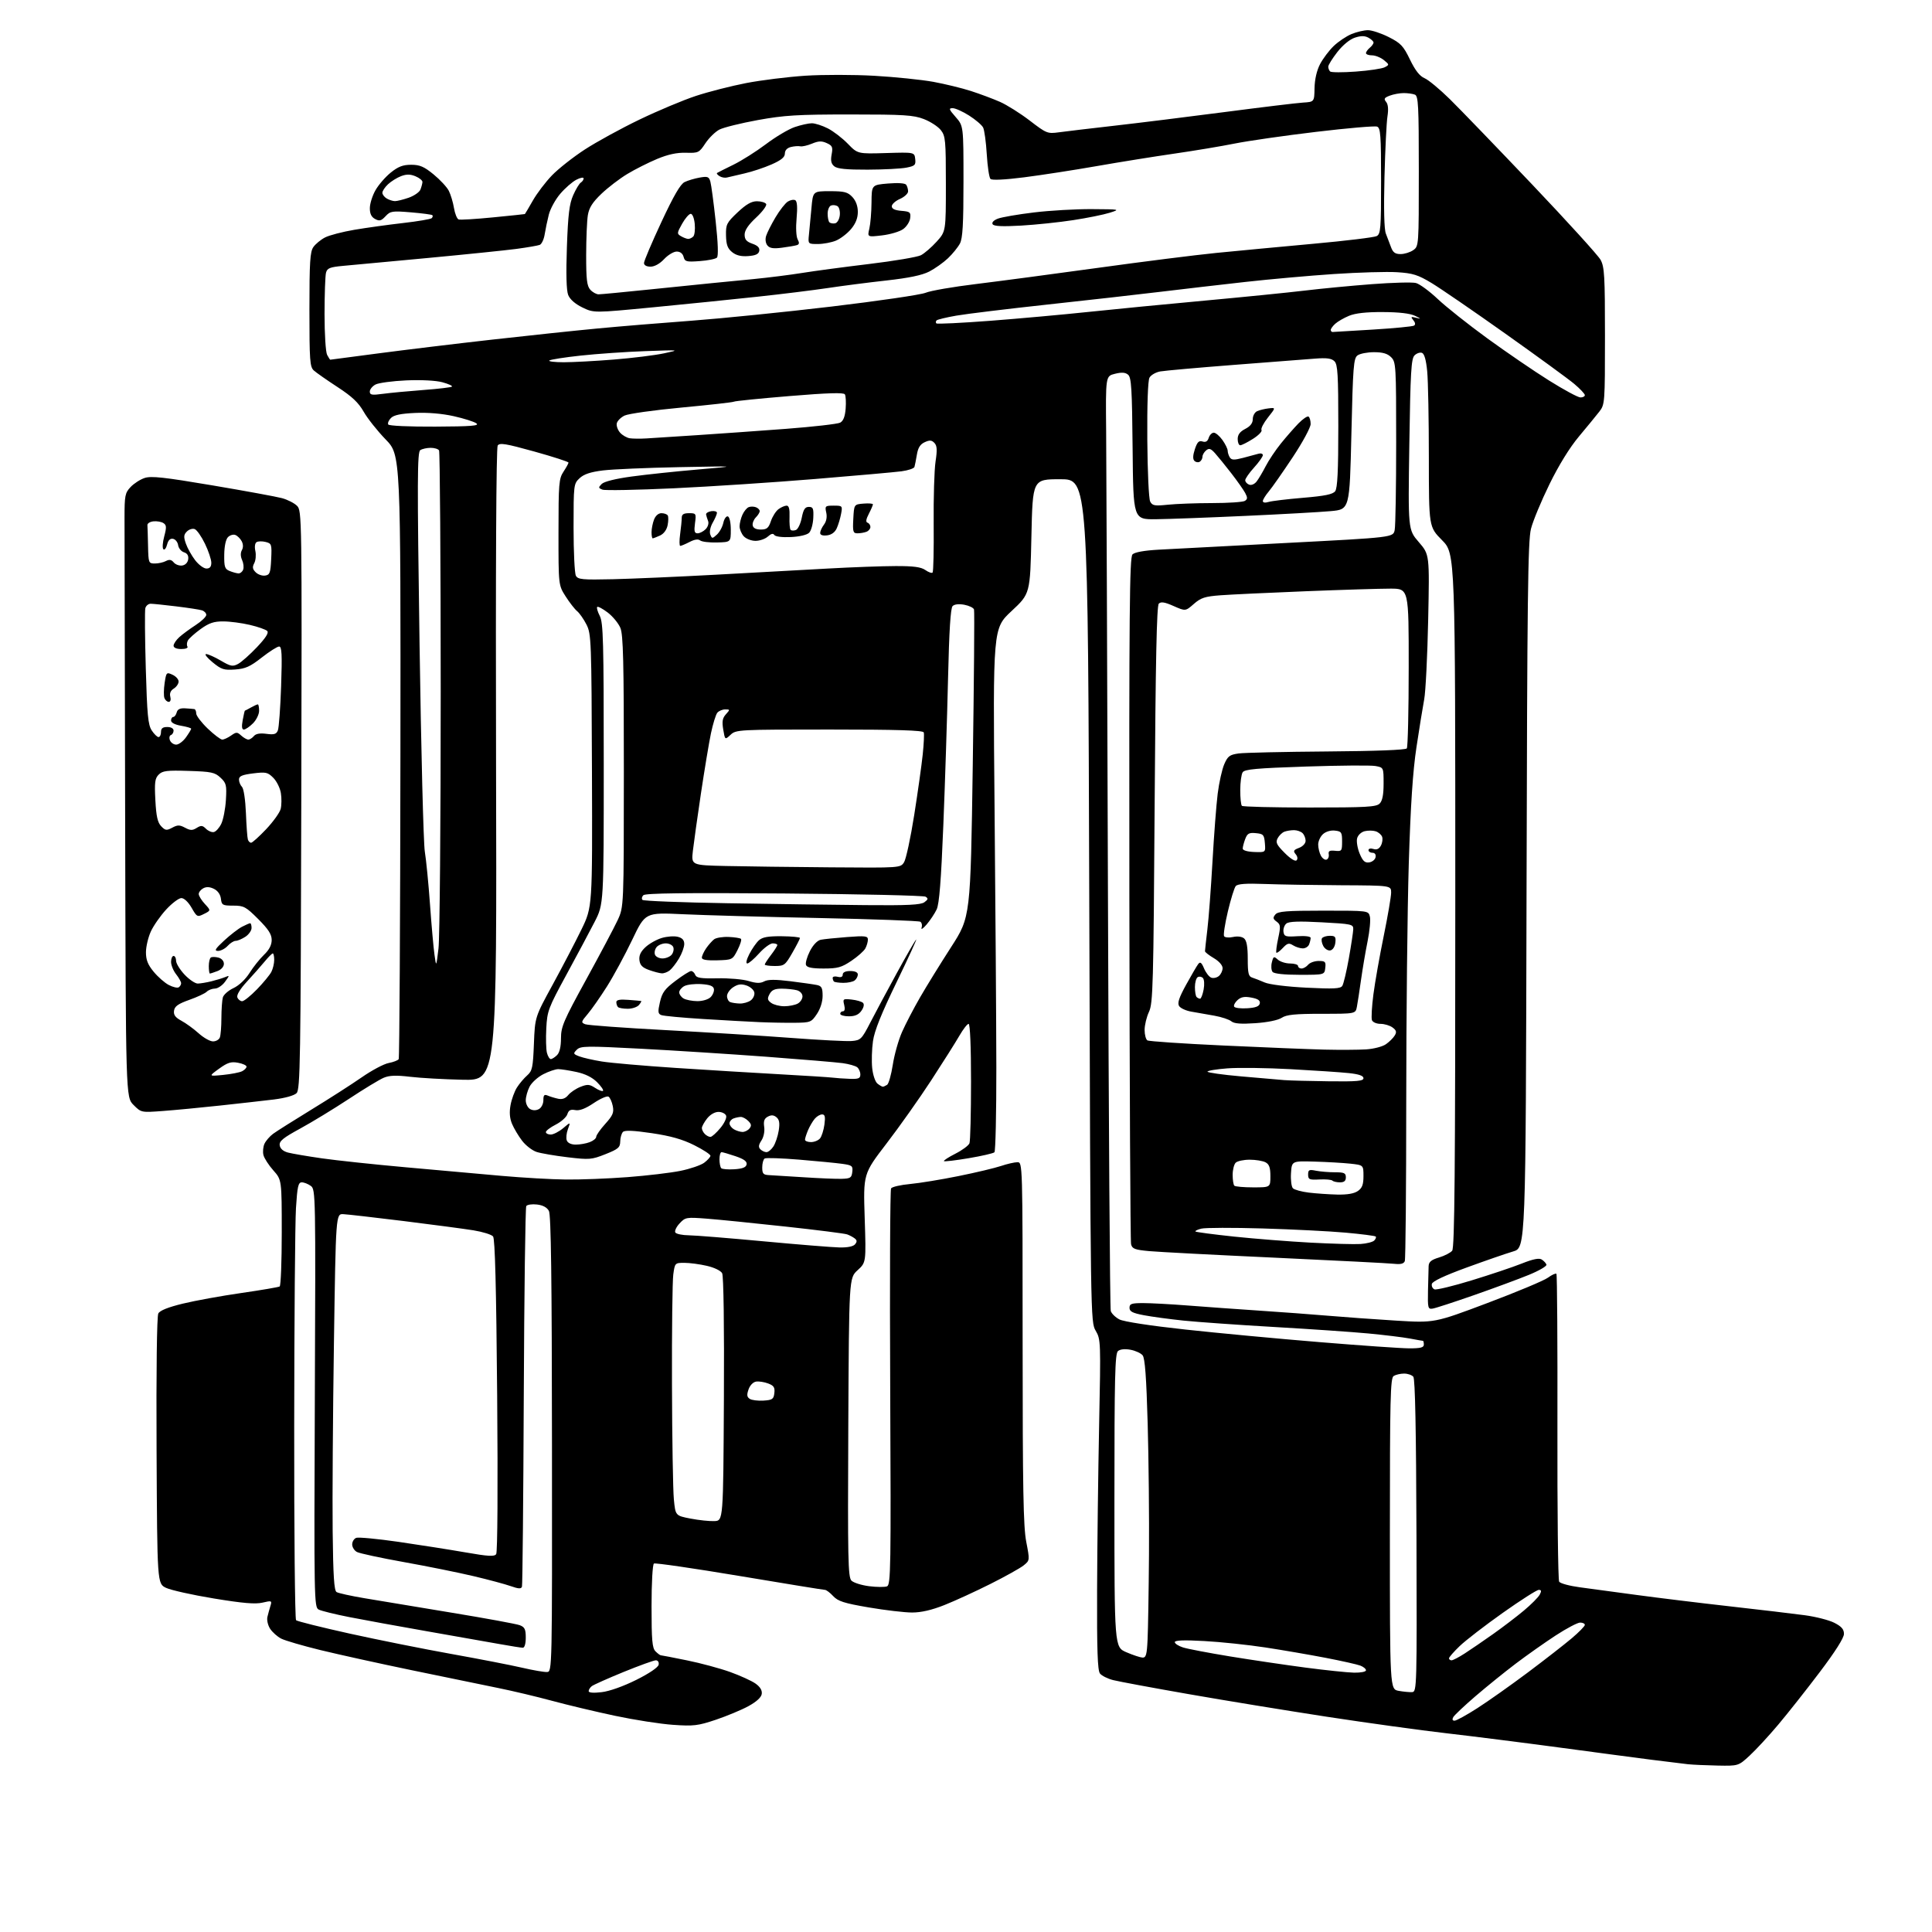 <?xml version="1.0" encoding="UTF-8" standalone="no"?>
<svg 
  version="1.1" 
  xmlns="http://www.w3.org/2000/svg" 
  xmlns:xlink="http://www.w3.org/1999/xlink" 
  xmlns:svg="http://www.w3.org/2000/svg"
  xmlns:rdf="http://www.w3.org/1999/02/22-rdf-syntax-ns#"
  xmlns:cc="http://creativecommons.org/ns#"
  xmlns:dc="http://purl.org/dc/elements/1.1/"
  viewBox="0 0 768 768"
  width="768"
  height="768"
>
<style>svg {background-color: white; }</style>"
<path stroke="none" fill="black" fill-rule="evenodd" d="M682.77,701.84C678.22,701.75 672.92,701.51 671.00,701.31C669.08,701.10 662.55,700.30 656.50,699.53C650.45,698.75 633.80,696.55 619.50,694.62C605.20,692.70 585.17,690.17 575.00,689.00C564.83,687.84 543.45,684.88 527.50,682.44C511.55,679.99 486.80,675.95 472.50,673.44C458.20,670.94 444.70,668.43 442.50,667.87C440.30,667.31 437.94,666.13 437.25,665.24C436.30,664.01 436.03,655.92 436.11,632.06C436.17,614.70 436.54,585.20 436.92,566.50C437.60,533.32 437.57,532.42 435.56,529.00C433.51,525.51 433.50,524.87 433.00,358.00C432.50,190.50 432.50,190.50 421.50,190.50C410.50,190.50 410.50,190.50 410.00,213.25C409.50,236.01 409.50,236.01 402.10,242.91C394.70,249.81 394.70,249.81 395.35,320.66C395.71,359.62 396.03,406.30 396.06,424.40C396.08,442.49 395.74,457.64 395.30,458.05C394.86,458.47 390.26,459.53 385.08,460.40C379.90,461.28 375.47,461.80 375.23,461.57C375.00,461.33 377.04,460.00 379.78,458.61C382.51,457.23 385.03,455.36 385.38,454.46C385.72,453.57 386.00,442.52 386.00,429.92C386.00,415.98 385.62,407.00 385.04,407.00C384.52,407.00 382.85,409.14 381.35,411.75C379.85,414.36 374.80,422.35 370.14,429.50C365.48,436.65 357.50,447.93 352.41,454.56C343.16,466.62 343.16,466.62 343.73,484.23C344.30,501.84 344.30,501.84 340.90,504.94C337.50,508.05 337.50,508.05 337.21,567.42C336.96,619.74 337.11,626.96 338.46,628.32C339.31,629.16 342.47,630.16 345.48,630.54C348.50,630.92 351.70,630.94 352.60,630.60C354.10,630.02 354.20,623.42 353.87,551.74C353.67,508.71 353.82,473.00 354.22,472.40C354.61,471.79 358.02,471.01 361.78,470.66C365.54,470.31 374.22,468.89 381.06,467.50C387.90,466.12 395.49,464.31 397.93,463.49C400.36,462.67 403.29,462.00 404.43,462.00C406.50,462.00 406.50,462.00 406.51,533.75C406.52,591.74 406.79,606.92 407.95,612.89C409.37,620.28 409.37,620.28 406.94,622.25C405.60,623.34 399.65,626.66 393.73,629.63C387.81,632.60 379.58,636.38 375.45,638.02C370.40,640.03 366.19,641.00 362.57,641.00C359.62,641.00 351.87,640.09 345.35,638.98C335.53,637.30 333.12,636.53 331.21,634.48C329.95,633.11 328.47,632.00 327.93,632.00C327.38,632.00 312.08,629.51 293.92,626.47C275.76,623.43 260.47,621.21 259.95,621.53C259.41,621.86 259.00,629.22 259.00,638.49C259.00,652.04 259.27,655.13 260.57,656.43C261.44,657.29 262.38,658.00 262.66,658.00C262.95,658.00 267.64,658.91 273.08,660.02C278.52,661.12 286.24,663.21 290.23,664.64C294.23,666.08 298.76,668.14 300.31,669.23C302.17,670.55 303.01,671.93 302.81,673.36C302.61,674.74 300.73,676.46 297.50,678.23C294.75,679.73 288.93,682.15 284.58,683.62C277.46,686.01 275.73,686.22 267.58,685.65C262.58,685.31 252.20,683.69 244.50,682.06C236.80,680.43 225.55,677.75 219.50,676.11C213.45,674.47 203.78,672.17 198.00,671.00C192.22,669.82 176.88,666.66 163.90,663.98C150.91,661.29 134.49,657.67 127.40,655.94C120.30,654.20 113.27,652.15 111.76,651.37C110.25,650.59 108.29,648.84 107.39,647.48C106.49,646.10 106.01,644.00 106.30,642.75C106.60,641.51 107.14,639.53 107.51,638.33C108.16,636.28 108.00,636.21 104.34,637.07C101.48,637.74 96.54,637.32 85.00,635.42C76.47,634.02 67.92,632.11 66.00,631.19C62.50,629.50 62.50,629.50 62.24,576.70C62.08,544.65 62.36,523.20 62.93,522.12C63.57,520.94 66.84,519.63 72.69,518.21C77.54,517.03 87.99,515.13 95.92,513.99C103.86,512.84 110.72,511.67 111.17,511.39C111.63,511.11 112.00,501.46 112.00,489.94C112.00,469.01 112.00,469.01 108.66,465.25C106.82,463.19 105.05,460.44 104.72,459.15C104.40,457.86 104.59,455.83 105.14,454.65C105.69,453.47 107.23,451.69 108.57,450.70C109.91,449.71 116.74,445.40 123.75,441.11C130.76,436.83 139.77,431.05 143.77,428.27C147.77,425.49 152.59,422.92 154.49,422.57C156.38,422.21 158.18,421.52 158.49,421.02C158.79,420.52 159.10,366.28 159.17,300.48C159.29,180.85 159.29,180.85 153.30,174.68C150.01,171.28 146.08,166.33 144.57,163.67C142.50,160.03 139.94,157.62 134.16,153.85C129.95,151.10 125.71,148.14 124.75,147.27C123.18,145.85 123.00,143.34 123.00,123.07C123.00,104.19 123.26,100.08 124.56,98.22C125.42,96.99 127.51,95.27 129.21,94.39C130.91,93.51 136.17,92.14 140.90,91.34C145.63,90.54 154.31,89.33 160.20,88.66C166.08,87.99 171.22,87.11 171.62,86.72C172.01,86.32 172.13,85.79 171.87,85.54C171.62,85.29 167.79,84.78 163.37,84.41C155.89,83.79 155.17,83.90 153.26,85.96C151.54,87.80 150.83,87.98 149.10,87.05C147.63,86.27 147.00,84.97 147.02,82.71C147.03,80.95 148.04,77.74 149.27,75.60C150.49,73.45 153.23,70.30 155.34,68.60C158.29,66.22 160.18,65.50 163.43,65.50C166.88,65.50 168.57,66.22 172.36,69.33C174.93,71.44 177.65,74.36 178.40,75.83C179.15,77.30 180.08,80.38 180.46,82.67C180.84,84.97 181.68,87.02 182.32,87.24C182.97,87.46 189.12,87.09 196.00,86.41C202.88,85.74 208.57,85.14 208.65,85.09C208.74,85.04 210.15,82.64 211.80,79.75C213.44,76.86 216.87,72.35 219.41,69.72C221.95,67.09 227.82,62.46 232.46,59.44C237.10,56.42 246.88,51.06 254.20,47.54C261.51,44.02 271.61,39.78 276.63,38.13C281.65,36.47 290.65,34.18 296.62,33.02C302.60,31.87 313.17,30.56 320.11,30.10C327.06,29.65 339.44,29.66 347.62,30.13C355.80,30.60 366.32,31.68 371.00,32.53C375.68,33.39 382.43,35.03 386.00,36.19C389.57,37.34 394.75,39.28 397.50,40.49C400.25,41.70 405.59,45.06 409.37,47.96C415.97,53.03 416.42,53.21 420.87,52.60C423.42,52.25 433.38,51.06 443.00,49.97C452.62,48.88 472.43,46.42 487.00,44.52C501.57,42.62 515.51,40.93 517.98,40.78C522.45,40.50 522.45,40.50 522.55,35.00C522.62,31.55 523.43,28.01 524.74,25.50C525.89,23.30 528.33,20.06 530.16,18.30C532.00,16.54 535.17,14.40 537.22,13.55C539.26,12.70 542.22,12.00 543.79,12.00C545.36,12.00 549.08,13.24 552.07,14.75C556.84,17.16 557.87,18.26 560.50,23.71C562.59,28.02 564.35,30.27 566.29,31.09C567.83,31.74 572.33,35.48 576.31,39.39C580.29,43.30 595.00,58.56 609.02,73.30C623.03,88.04 635.29,101.53 636.25,103.28C637.80,106.10 638.00,109.64 638.00,133.60C638.00,160.16 637.95,160.79 635.76,163.62C634.53,165.20 630.89,169.65 627.66,173.50C623.96,177.92 619.64,184.92 615.93,192.50C612.69,199.10 609.39,207.06 608.59,210.19C607.36,215.02 607.09,237.36 606.82,355.95C606.50,496.00 606.50,496.00 601.50,497.47C598.75,498.28 590.42,501.16 583.00,503.87C574.13,507.11 569.39,509.35 569.18,510.40C569.00,511.28 569.48,512.25 570.24,512.54C571.00,512.83 577.67,511.22 585.06,508.95C592.45,506.69 601.39,503.69 604.92,502.28C609.42,500.49 611.80,500.01 612.86,500.68C613.70,501.21 614.54,502.12 614.74,502.71C614.93,503.30 611.81,505.12 607.80,506.76C603.78,508.41 593.98,512.03 586.00,514.82C578.02,517.61 570.60,520.03 569.50,520.19C567.64,520.48 567.51,519.98 567.65,513.00C567.73,508.88 567.84,504.51 567.90,503.29C567.98,501.61 568.96,500.79 572.01,499.88C574.22,499.22 576.58,498.00 577.26,497.18C578.23,496.01 578.50,465.95 578.50,357.88C578.50,220.07 578.50,220.07 573.25,214.75C568.00,209.44 568.00,209.44 567.99,181.97C567.99,166.86 567.70,151.42 567.34,147.66C566.91,143.13 566.21,140.64 565.27,140.27C564.49,139.97 563.15,140.42 562.29,141.28C560.97,142.60 560.67,147.89 560.23,176.69C559.72,210.55 559.72,210.55 563.99,215.49C568.27,220.44 568.27,220.44 567.72,246.47C567.42,260.79 566.71,274.98 566.14,278.00C565.57,281.02 564.19,289.57 563.07,297.00C561.61,306.66 560.74,319.86 560.01,343.36C559.46,361.44 559.00,404.04 559.00,438.03C559.00,472.02 558.74,500.50 558.43,501.31C558.03,502.36 556.79,502.67 554.18,502.38C552.16,502.15 530.92,501.07 507.00,499.96C483.07,498.86 460.50,497.68 456.82,497.34C451.13,496.82 450.07,496.42 449.62,494.61C449.33,493.45 449.03,431.59 448.94,357.14C448.82,243.04 449.01,221.56 450.18,220.39C451.06,219.51 454.81,218.83 460.53,218.51C465.46,218.24 488.47,217.03 511.66,215.82C553.82,213.63 553.82,213.63 554.41,210.69C554.74,209.07 555.00,193.41 555.00,175.87C555.00,145.33 554.92,143.92 553.00,142.00C551.55,140.55 549.67,140.00 546.19,140.00C543.55,140.00 540.60,140.57 539.64,141.28C538.07,142.42 537.82,145.65 537.20,172.53C536.50,202.50 536.50,202.50 529.00,203.18C524.88,203.56 509.57,204.42 495.00,205.08C480.43,205.75 464.45,206.34 459.50,206.40C450.50,206.50 450.50,206.50 450.23,178.36C450.01,154.50 449.74,150.03 448.43,148.95C447.32,148.02 445.88,147.92 443.20,148.59C439.50,149.50 439.50,149.50 439.71,171.50C439.82,183.60 440.14,266.80 440.43,356.39C440.72,445.98 441.22,520.12 441.55,521.15C441.87,522.18 443.43,523.69 445.00,524.50C446.70,525.38 457.33,527.01 471.18,528.51C484.01,529.91 508.00,532.16 524.50,533.51C541.00,534.87 557.09,535.99 560.25,535.99C564.70,536.00 566.00,535.66 566.00,534.50C566.00,533.67 565.84,533.00 565.64,533.00C565.44,533.00 563.07,532.59 560.39,532.08C557.70,531.58 550.33,530.68 544.00,530.08C537.67,529.48 520.80,528.32 506.50,527.50C492.20,526.67 476.00,525.53 470.50,524.96C465.00,524.39 457.91,523.43 454.75,522.83C450.19,521.97 449.00,521.35 449.00,519.87C449.00,518.27 449.79,518.00 454.45,518.00C457.44,518.00 465.43,518.43 472.20,518.96C478.96,519.49 491.70,520.40 500.50,520.99C509.30,521.57 521.67,522.49 528.00,523.03C534.33,523.57 546.41,524.44 554.86,524.96C570.23,525.90 570.23,525.90 591.36,517.94C602.99,513.56 613.77,509.05 615.33,507.90C616.88,506.76 618.40,506.07 618.70,506.36C618.99,506.66 619.17,534.04 619.10,567.20C619.03,600.37 619.34,628.06 619.79,628.75C620.25,629.44 623.97,630.44 628.06,630.98C632.15,631.52 642.25,632.88 650.50,634.01C658.75,635.13 675.40,637.17 687.50,638.53C699.60,639.89 713.07,641.49 717.43,642.08C721.79,642.66 727.08,644.02 729.18,645.09C732.05,646.56 733.00,647.66 733.00,649.51C733.00,651.09 729.51,656.60 723.34,664.74C718.03,671.76 710.61,681.16 706.84,685.62C703.08,690.09 697.98,695.60 695.52,697.87C691.04,702.00 691.04,702.00 682.77,701.84zM578.20,684.00C578.92,684.00 582.99,681.77 587.25,679.03C591.51,676.30 600.51,669.94 607.25,664.90C613.99,659.85 621.86,653.72 624.75,651.28C627.64,648.84 630.00,646.43 630.00,645.92C630.00,645.42 629.16,645.00 628.13,645.00C627.10,645.00 622.72,647.31 618.40,650.13C614.08,652.95 606.93,657.99 602.52,661.33C598.11,664.67 590.90,670.50 586.50,674.28C582.10,678.07 578.14,681.80 577.70,682.58C577.19,683.49 577.37,684.00 578.20,684.00zM239.18,672.66C242.29,672.30 247.81,670.33 252.93,667.78C258.10,665.20 261.63,662.80 261.82,661.75C262.01,660.74 261.53,660.00 260.70,660.00C259.90,660.00 254.13,662.09 247.87,664.64C241.62,667.20 235.94,669.73 235.25,670.27C234.56,670.80 234.00,671.70 234.00,672.26C234.00,672.90 235.94,673.05 239.18,672.66zM561.38,672.64C563.21,672.50 563.26,670.60 563.07,610.53C562.94,568.57 562.54,548.14 561.82,547.28C561.23,546.58 559.57,546.01 558.13,546.02C556.68,546.02 554.83,546.46 554.00,546.98C552.69,547.80 552.50,555.88 552.50,609.71C552.50,671.50 552.50,671.50 556.00,672.14C557.92,672.49 560.35,672.71 561.38,672.64zM217.50,664.65C219.48,664.50 219.50,663.81 219.42,574.00C219.37,507.93 219.04,482.92 218.20,481.36C217.44,479.96 215.82,479.08 213.46,478.81C211.49,478.58 209.57,478.86 209.20,479.44C208.83,480.02 208.38,514.02 208.21,555.00C208.04,595.98 207.71,630.05 207.49,630.72C207.18,631.66 206.15,631.61 203.03,630.51C200.80,629.72 194.14,627.94 188.24,626.54C182.33,625.14 169.91,622.63 160.64,620.97C151.36,619.31 142.92,617.49 141.89,616.94C140.85,616.38 140.00,615.03 140.00,613.93C140.00,612.84 140.72,611.66 141.60,611.32C142.48,610.99 150.02,611.70 158.35,612.90C166.68,614.11 178.64,615.99 184.92,617.08C194.14,618.69 196.51,618.83 197.24,617.79C197.78,617.03 197.94,591.09 197.63,554.67C197.27,511.54 196.77,492.43 196.00,491.50C195.39,490.76 191.88,489.67 188.19,489.07C184.51,488.48 172.05,486.82 160.50,485.39C148.95,483.97 138.15,482.73 136.50,482.65C133.50,482.50 133.50,482.50 132.74,534.00C132.32,562.33 132.09,595.98 132.24,608.79C132.44,626.48 132.81,632.27 133.79,632.87C134.50,633.31 139.45,634.40 144.79,635.30C150.13,636.20 165.69,638.79 179.36,641.04C193.04,643.29 205.30,645.54 206.61,646.04C208.58,646.79 209.00,647.65 209.00,650.98C209.00,653.39 208.53,655.00 207.83,655.00C207.18,655.00 203.02,654.34 198.58,653.54C194.14,652.74 181.28,650.47 170.00,648.50C158.72,646.53 144.78,643.98 139.00,642.85C133.22,641.72 127.67,640.35 126.65,639.81C124.88,638.86 124.82,635.69 125.15,555.83C125.49,474.63 125.46,472.81 123.56,471.42C122.49,470.64 120.87,470.00 119.96,470.00C118.56,470.00 118.19,471.62 117.65,480.25C117.30,485.89 116.98,524.88 116.95,566.89C116.91,608.90 117.24,643.63 117.69,644.06C118.14,644.49 127.72,646.88 139.00,649.38C150.28,651.87 168.50,655.52 179.50,657.49C190.50,659.46 203.10,661.91 207.50,662.93C211.90,663.96 216.40,664.73 217.50,664.65zM538.25,664.91C540.89,664.96 543.00,664.54 543.00,663.98C543.00,663.41 541.99,662.57 540.75,662.10C539.51,661.63 533.33,660.24 527.00,659.02C520.67,657.80 509.88,655.94 503.00,654.89C496.12,653.84 485.21,652.69 478.75,652.34C470.64,651.89 467.00,652.03 467.00,652.77C467.00,653.36 468.46,654.31 470.25,654.88C472.04,655.46 480.48,657.06 489.00,658.46C497.52,659.85 511.02,661.85 519.00,662.90C526.98,663.95 535.64,664.85 538.25,664.91zM577.02,660.00C577.58,660.00 579.95,658.77 582.27,657.26C584.60,655.76 589.65,652.30 593.50,649.58C597.35,646.86 602.87,642.65 605.76,640.23C608.66,637.81 611.48,634.97 612.05,633.91C612.83,632.45 612.74,632.00 611.67,632.00C610.91,632.00 604.48,636.11 597.39,641.13C590.30,646.15 582.59,652.09 580.25,654.34C577.91,656.58 576.00,658.77 576.00,659.21C576.00,659.64 576.46,660.00 577.02,660.00zM454.17,658.92C455.55,658.99 455.90,657.75 456.18,651.75C456.38,647.76 456.63,632.58 456.74,618.00C456.85,603.42 456.62,579.98 456.22,565.90C455.70,547.45 455.14,539.87 454.21,538.76C453.51,537.90 451.34,536.91 449.39,536.55C447.19,536.13 445.31,536.33 444.42,537.06C443.22,538.06 443.00,547.32 443.00,596.50C443.00,654.75 443.00,654.75 447.75,656.79C450.36,657.92 453.25,658.87 454.17,658.92zM284.00,604.66C287.50,604.50 287.50,604.50 287.76,556.20C287.92,527.25 287.64,507.20 287.07,506.14C286.53,505.12 283.95,503.87 280.99,503.19C278.16,502.53 274.14,502.00 272.06,502.00C268.31,502.00 268.27,502.05 267.64,506.64C267.29,509.19 267.05,528.88 267.12,550.39C267.18,571.90 267.52,592.42 267.87,596.00C268.50,602.50 268.50,602.50 274.50,603.66C277.80,604.30 282.07,604.75 284.00,604.66zM303.50,556.76C307.04,556.53 307.54,556.19 307.82,553.75C308.07,551.53 307.60,550.80 305.38,549.96C303.87,549.38 301.71,549.04 300.59,549.20C299.39,549.38 298.13,550.67 297.56,552.31C296.80,554.48 296.90,555.33 298.04,556.07C298.84,556.59 301.30,556.90 303.50,556.76zM333.63,495.88C336.87,495.96 339.17,495.50 339.89,494.63C340.74,493.60 340.71,493.02 339.76,492.29C339.07,491.75 337.71,491.03 336.75,490.69C335.79,490.34 324.76,488.94 312.25,487.58C299.74,486.21 285.68,484.80 281.00,484.44C272.80,483.81 272.42,483.88 270.15,486.32C268.85,487.71 268.09,489.34 268.45,489.93C268.82,490.52 271.23,491.02 273.81,491.05C276.39,491.08 289.75,492.16 303.50,493.44C317.25,494.72 330.81,495.82 333.63,495.88zM540.84,494.51C543.22,494.35 545.67,493.73 546.27,493.13C546.87,492.53 547.14,491.81 546.87,491.54C546.60,491.26 541.23,490.57 534.94,490.00C528.65,489.43 513.79,488.68 501.93,488.33C490.06,487.98 479.10,488.01 477.56,488.40C476.02,488.78 474.97,489.30 475.21,489.54C475.46,489.79 482.37,490.70 490.58,491.57C498.79,492.43 512.48,493.51 521.00,493.97C529.52,494.42 538.45,494.67 540.84,494.51zM531.53,474.86C535.56,474.95 538.29,474.48 539.78,473.44C541.50,472.24 542.00,470.90 542.00,467.52C542.00,463.14 542.00,463.14 536.75,462.57C533.86,462.26 527.45,461.89 522.50,461.75C513.50,461.50 513.50,461.50 513.19,466.39C513.02,469.08 513.37,471.77 513.96,472.36C514.56,472.96 517.40,473.73 520.27,474.08C523.15,474.43 528.21,474.78 531.53,474.86zM498.17,472.00C505.00,472.00 505.00,472.00 505.00,467.54C505.00,464.14 504.53,462.82 503.07,462.04C502.00,461.47 499.17,461.00 496.77,461.00C494.36,461.00 491.86,461.54 491.20,462.20C490.54,462.86 490.00,465.03 490.00,467.03C490.00,469.03 490.30,470.97 490.67,471.33C491.03,471.70 494.41,472.00 498.17,472.00zM532.67,470.00C531.38,470.00 530.02,469.69 529.65,469.31C529.27,468.94 526.95,468.73 524.48,468.86C520.48,469.07 520.00,468.86 520.00,466.92C520.00,465.02 520.39,464.83 523.12,465.38C524.84,465.72 528.22,466.00 530.62,466.00C534.33,466.00 535.00,466.30 535.00,468.00C535.00,469.43 534.33,470.00 532.67,470.00zM224.94,468.88C230.69,468.95 241.71,468.52 249.44,467.93C257.17,467.34 266.65,466.22 270.50,465.43C274.35,464.65 278.58,463.20 279.91,462.22C281.23,461.23 282.36,459.99 282.41,459.46C282.46,458.93 279.57,457.04 276.00,455.25C271.28,452.89 266.65,451.57 259.09,450.45C251.84,449.38 248.37,449.23 247.64,449.96C247.06,450.54 246.57,452.24 246.55,453.75C246.51,456.15 245.77,456.78 240.66,458.81C235.16,460.99 234.28,461.06 225.66,460.03C220.62,459.43 215.07,458.48 213.33,457.92C211.59,457.36 208.98,455.35 207.53,453.45C206.08,451.55 204.29,448.54 203.54,446.75C202.61,444.53 202.42,442.15 202.95,439.29C203.37,436.97 204.52,433.83 205.50,432.29C206.47,430.76 208.30,428.60 209.55,427.50C211.59,425.71 211.87,424.39 212.24,414.89C212.66,404.29 212.66,404.29 219.71,391.39C223.58,384.30 228.72,374.45 231.13,369.50C235.50,360.50 235.50,360.50 235.31,306.33C235.13,254.45 235.03,251.99 233.13,248.26C232.04,246.12 230.36,243.72 229.40,242.93C228.44,242.14 226.39,239.50 224.83,237.05C222.00,232.61 222.00,232.61 222.01,211.55C222.01,192.23 222.18,190.25 224.00,187.50C225.09,185.85 225.99,184.22 225.99,183.89C226.00,183.55 219.88,181.57 212.40,179.49C201.06,176.34 198.64,175.94 197.84,177.10C197.25,177.98 197.00,225.44 197.19,304.00C197.50,429.50 197.50,429.50 184.00,429.22C176.57,429.06 167.15,428.53 163.05,428.04C157.53,427.38 154.80,427.47 152.55,428.42C150.87,429.12 144.62,432.91 138.66,436.85C132.69,440.78 124.01,446.07 119.35,448.61C112.49,452.35 110.95,453.61 111.19,455.29C111.39,456.62 112.57,457.65 114.47,458.16C116.11,458.59 122.19,459.63 127.97,460.46C133.76,461.29 148.85,462.90 161.50,464.03C174.15,465.16 191.25,466.69 199.50,467.43C207.75,468.16 219.20,468.82 224.94,468.88zM334.50,468.60C338.04,468.51 338.53,468.20 338.80,465.87C339.08,463.47 338.74,463.19 334.80,462.64C332.44,462.31 324.75,461.56 317.72,460.98C310.69,460.40 304.50,460.19 303.97,460.52C303.44,460.85 303.00,462.44 303.00,464.06C303.00,466.57 303.40,467.02 305.75,467.13C307.26,467.20 313.45,467.58 319.50,467.98C325.55,468.38 332.30,468.66 334.50,468.60zM291.95,464.80C295.20,464.58 296.57,464.04 296.79,462.86C297.01,461.69 295.75,460.76 292.37,459.61C289.77,458.73 287.27,458.00 286.82,458.00C286.37,458.00 286.00,459.27 286.00,460.83C286.00,462.39 286.32,463.99 286.71,464.38C287.10,464.77 289.46,464.96 291.95,464.80zM304.68,458.00C305.38,458.00 306.62,456.99 307.43,455.75C308.24,454.51 309.19,451.68 309.55,449.45C310.03,446.44 309.80,445.08 308.66,444.13C307.57,443.22 306.59,443.15 305.23,443.88C303.81,444.63 303.45,445.67 303.78,447.95C304.04,449.73 303.58,451.99 302.68,453.37C301.52,455.13 301.42,456.02 302.27,456.87C302.89,457.49 303.97,458.00 304.68,458.00zM228.90,455.00C230.53,455.00 233.02,454.56 234.43,454.02C235.85,453.49 237.00,452.53 237.00,451.90C237.00,451.26 238.62,448.95 240.60,446.76C243.62,443.41 244.10,442.27 243.59,439.68C243.25,437.99 242.48,436.30 241.89,435.93C241.30,435.56 238.64,436.72 235.99,438.51C232.69,440.73 230.38,441.60 228.68,441.28C226.79,440.92 226.04,441.31 225.53,442.92C225.16,444.08 223.09,445.94 220.93,447.04C218.77,448.14 217.00,449.48 217.00,450.02C217.00,450.56 217.87,451.00 218.92,451.00C219.98,451.00 222.20,449.86 223.85,448.48C226.84,445.95 226.84,445.95 225.76,448.83C225.16,450.41 224.96,452.45 225.31,453.35C225.70,454.37 227.07,455.00 228.90,455.00zM322.38,454.00C323.69,454.00 325.30,453.34 325.97,452.54C326.63,451.74 327.42,449.26 327.72,447.04C328.14,443.90 327.93,443.00 326.79,443.00C325.97,443.00 324.65,443.79 323.85,444.75C323.04,445.71 321.85,447.76 321.19,449.30C320.54,450.84 320.00,452.52 320.00,453.05C320.00,453.57 321.07,454.00 322.38,454.00zM282.45,451.93C283.03,451.89 284.78,450.31 286.35,448.42C287.96,446.49 288.96,444.33 288.64,443.49C288.32,442.67 286.96,442.00 285.60,442.00C284.14,442.00 282.31,443.06 281.07,444.63C279.93,446.08 279.00,447.79 279.00,448.43C279.00,449.08 279.54,450.14 280.20,450.80C280.86,451.46 281.87,451.97 282.45,451.93zM295.13,449.97C296.02,449.99 297.28,449.37 297.91,448.61C298.81,447.53 298.70,446.85 297.46,445.61C296.58,444.72 295.25,444.00 294.51,444.00C293.77,444.00 292.45,444.27 291.58,444.61C290.71,444.94 290.00,445.82 290.00,446.56C290.00,447.30 290.79,448.36 291.75,448.92C292.71,449.48 294.23,449.95 295.13,449.97zM64.82,441.63C56.13,442.28 56.13,442.28 53.07,439.22C50.00,436.15 50.00,436.15 49.75,325.83C49.61,265.15 49.50,211.15 49.50,205.83C49.50,197.00 49.71,195.93 51.90,193.61C53.22,192.20 55.74,190.58 57.51,190.00C60.11,189.14 65.23,189.70 84.40,192.94C97.42,195.14 109.89,197.43 112.09,198.02C114.30,198.62 116.99,199.99 118.07,201.07C120.00,203.00 120.03,204.89 119.77,317.98C119.53,422.10 119.35,433.08 117.89,434.54C116.93,435.50 113.31,436.51 108.89,437.06C104.83,437.55 95.20,438.64 87.50,439.47C79.80,440.30 69.59,441.28 64.82,441.63zM214.22,440.88C215.22,440.35 216.00,438.80 216.00,437.36C216.00,435.29 216.35,434.93 217.75,435.52C218.71,435.93 220.57,436.49 221.89,436.77C223.51,437.12 224.79,436.65 225.89,435.30C226.77,434.21 228.96,432.74 230.74,432.04C233.54,430.94 234.35,431.00 236.58,432.46C238.01,433.40 239.41,433.92 239.71,433.62C240.00,433.33 238.93,431.78 237.33,430.17C235.41,428.25 232.61,426.87 229.15,426.13C226.27,425.51 223.01,425.00 221.91,425.00C220.82,425.00 218.15,425.90 215.98,427.01C213.81,428.12 211.36,430.34 210.52,431.96C209.68,433.58 209.00,436.03 209.00,437.40C209.00,438.78 209.78,440.33 210.72,440.87C211.82,441.48 213.10,441.48 214.22,440.88zM350.94,431.98C351.25,431.98 352.01,431.64 352.64,431.23C353.26,430.83 354.28,427.24 354.90,423.26C355.51,419.28 357.16,413.43 358.56,410.26C359.96,407.09 363.18,400.90 365.72,396.50C368.26,392.10 373.81,383.10 378.07,376.50C385.80,364.50 385.80,364.50 386.69,304.00C387.18,270.73 387.41,242.95 387.19,242.28C386.98,241.60 385.24,240.76 383.33,240.40C381.16,240.00 379.41,240.19 378.68,240.92C377.86,241.73 377.30,250.69 376.86,269.80C376.51,285.03 375.67,311.23 374.99,328.00C374.10,350.12 373.37,359.32 372.34,361.50C371.56,363.15 369.76,365.85 368.35,367.50C366.93,369.15 366.03,369.73 366.34,368.78C366.66,367.84 366.43,366.77 365.84,366.40C365.25,366.04 347.16,365.37 325.63,364.93C304.11,364.49 279.75,363.81 271.50,363.42C256.50,362.71 256.50,362.71 251.30,373.61C248.44,379.60 243.94,387.92 241.30,392.10C238.66,396.28 235.21,401.21 233.64,403.06C230.98,406.18 230.91,406.47 232.64,407.15C233.66,407.56 248.00,408.60 264.50,409.48C281.00,410.35 303.57,411.76 314.66,412.60C325.75,413.44 336.52,413.99 338.58,413.82C342.13,413.52 342.54,413.11 345.95,406.50C347.93,402.65 352.63,393.88 356.39,387.00C360.15,380.12 363.65,374.05 364.17,373.50C364.68,372.95 361.22,380.51 356.47,390.31C350.35,402.93 347.59,409.79 347.02,413.87C346.57,417.04 346.43,421.85 346.71,424.57C347.00,427.34 347.92,430.05 348.80,430.75C349.67,431.44 350.63,431.99 350.94,431.98zM528.25,429.83C539.46,429.97 542.00,429.74 542.00,428.60C542.00,427.63 540.22,427.01 536.25,426.58C533.09,426.24 522.70,425.54 513.16,425.02C503.62,424.50 492.26,424.35 487.91,424.69C483.56,425.02 480.00,425.61 480.00,426.00C480.00,426.38 485.96,427.23 493.25,427.87C500.54,428.52 508.30,429.19 510.50,429.36C512.70,429.53 520.69,429.74 528.25,429.83zM337.75,428.85C341.29,428.98 342.00,428.69 342.00,427.12C342.00,426.09 341.44,424.80 340.75,424.25C340.06,423.70 337.48,422.97 335.00,422.62C332.52,422.28 318.80,421.13 304.50,420.06C290.20,419.00 267.80,417.57 254.72,416.88C232.97,415.74 230.79,415.78 229.29,417.28C227.77,418.80 227.85,418.99 230.30,419.93C231.76,420.48 235.78,421.40 239.23,421.96C242.68,422.53 255.85,423.67 268.50,424.51C281.15,425.34 299.82,426.48 310.00,427.04C320.18,427.60 329.62,428.21 331.00,428.38C332.38,428.56 335.41,428.77 337.75,428.85zM88.69,427.30C91.89,426.98 95.29,426.32 96.25,425.83C97.21,425.33 98.00,424.52 98.00,424.01C98.00,423.50 96.48,422.80 94.62,422.46C91.84,421.94 90.47,422.37 87.06,424.84C82.88,427.87 82.88,427.87 88.69,427.30zM218.95,421.00C219.45,421.00 220.56,420.29 221.43,419.43C222.45,418.41 223.00,416.06 223.00,412.74C223.00,408.14 224.01,405.78 233.02,389.37C238.53,379.33 244.15,368.73 245.51,365.81C247.98,360.50 247.98,360.50 247.99,306.72C248.00,262.98 247.74,252.31 246.61,249.60C245.84,247.76 243.58,245.02 241.58,243.49C239.58,241.97 237.70,240.97 237.40,241.27C237.10,241.57 237.56,243.18 238.43,244.86C239.80,247.52 240.00,254.89 240.00,303.64C240.00,359.37 240.00,359.37 236.38,366.44C234.39,370.32 229.33,379.80 225.14,387.50C217.96,400.70 217.51,401.91 217.16,408.75C216.95,412.73 217.06,417.12 217.41,418.50C217.76,419.87 218.45,421.00 218.95,421.00zM543.00,417.15C546.04,416.96 549.58,416.05 550.92,415.10C552.26,414.17 553.83,412.61 554.42,411.64C555.27,410.26 555.09,409.58 553.56,408.44C552.49,407.65 550.34,407.00 548.78,407.00C547.20,407.00 545.69,406.35 545.37,405.53C545.06,404.71 545.32,400.10 545.95,395.28C546.58,390.45 548.42,380.01 550.05,372.08C551.67,364.15 553.00,356.38 553.00,354.83C553.00,352.00 553.00,352.00 533.25,351.90C522.39,351.84 508.72,351.62 502.87,351.40C495.18,351.11 491.96,351.35 491.21,352.25C490.65,352.94 489.24,357.48 488.09,362.34C486.94,367.20 486.26,371.62 486.59,372.15C486.92,372.68 488.52,372.83 490.14,372.47C491.90,372.08 493.67,372.31 494.54,373.03C495.56,373.88 496.00,376.32 496.00,381.15C496.00,386.86 496.30,388.16 497.75,388.60C498.71,388.90 500.95,389.78 502.73,390.55C504.61,391.36 511.55,392.23 519.33,392.62C530.22,393.16 532.87,393.03 533.59,391.89C534.08,391.13 535.25,386.23 536.18,381.00C537.11,375.77 537.90,370.56 537.94,369.40C538.00,367.41 537.34,367.27 525.38,366.63C516.25,366.14 512.36,366.28 511.33,367.14C510.55,367.79 510.04,369.26 510.20,370.41C510.47,372.28 511.06,372.46 515.75,372.16C518.84,371.96 521.00,372.23 521.00,372.83C521.00,373.38 520.73,374.55 520.39,375.42C520.06,376.29 518.93,377.00 517.88,377.00C516.83,377.00 515.09,376.45 514.02,375.78C512.36,374.74 511.74,374.91 509.93,376.84C508.76,378.10 507.61,378.94 507.38,378.71C507.15,378.48 507.47,375.90 508.10,372.97C509.12,368.24 509.05,367.51 507.47,366.36C506.01,365.29 505.93,364.79 506.97,363.53C508.03,362.26 511.29,362.00 526.10,362.00C543.96,362.00 543.96,362.00 544.55,364.35C544.88,365.64 544.47,370.03 543.65,374.10C542.82,378.17 541.65,385.10 541.03,389.50C540.42,393.90 539.67,398.74 539.38,400.25C538.84,403.00 538.84,403.00 525.39,403.00C514.76,403.00 511.42,403.34 509.50,404.59C508.04,405.55 503.86,406.40 499.06,406.73C493.28,407.13 490.61,406.92 489.48,405.99C488.62,405.27 485.58,404.26 482.71,403.75C479.84,403.23 475.75,402.51 473.61,402.15C471.46,401.79 469.26,400.79 468.71,399.91C467.97,398.73 468.67,396.60 471.52,391.41C473.62,387.61 475.78,383.91 476.33,383.20C477.10,382.20 477.64,382.61 478.63,384.96C479.34,386.65 480.62,388.30 481.47,388.63C482.33,388.96 483.69,388.67 484.51,387.99C485.33,387.31 486.00,385.90 486.00,384.84C486.00,383.72 484.56,382.08 482.50,380.87C480.57,379.73 479.00,378.50 479.00,378.12C479.00,377.75 479.43,373.86 479.95,369.47C480.48,365.09 481.39,352.95 481.98,342.50C482.57,332.05 483.50,319.90 484.05,315.50C484.60,311.10 485.78,305.83 486.66,303.79C488.06,300.57 488.81,300.01 492.38,299.51C494.65,299.20 510.45,298.85 527.50,298.72C546.74,298.58 558.78,298.12 559.23,297.50C559.64,296.95 559.98,282.44 559.98,265.25C560.00,234.00 560.00,234.00 552.75,233.99C548.76,233.98 533.58,234.45 519.00,235.03C504.43,235.61 489.21,236.33 485.18,236.63C478.95,237.10 477.37,237.62 474.55,240.09C471.24,242.99 471.24,242.99 466.51,240.90C462.97,239.33 461.50,239.10 460.64,239.96C459.81,240.79 459.36,262.68 458.99,319.80C458.52,391.82 458.33,398.82 456.74,402.22C455.78,404.26 455.00,407.50 455.00,409.41C455.00,411.32 455.50,413.19 456.11,413.57C456.72,413.95 470.33,414.87 486.36,415.61C502.39,416.36 520.45,417.09 526.50,417.24C532.55,417.38 539.98,417.34 543.00,417.15zM84.64,413.97C85.82,413.99 87.06,413.29 87.39,412.42C87.73,411.55 88.01,408.06 88.01,404.67C88.02,401.28 88.28,397.60 88.58,396.50C88.89,395.40 90.80,393.72 92.82,392.78C95.00,391.76 97.60,389.30 99.18,386.78C100.66,384.42 103.25,381.18 104.93,379.56C107.01,377.58 108.00,375.66 108.00,373.66C108.00,371.41 106.71,369.41 102.65,365.35C97.74,360.44 96.93,360.00 92.72,360.00C88.47,360.00 88.11,359.80 87.82,357.27C87.62,355.58 86.58,354.09 85.06,353.34C83.41,352.52 82.04,352.44 80.81,353.10C79.82,353.63 79.00,354.66 79.00,355.39C79.00,356.11 80.09,357.88 81.42,359.32C83.84,361.93 83.84,361.93 81.10,363.30C78.44,364.63 78.28,364.55 76.15,360.83C74.85,358.57 73.18,357.00 72.10,357.00C71.08,357.00 68.36,359.05 66.05,361.56C63.74,364.07 60.99,368.01 59.95,370.31C58.90,372.61 58.03,376.31 58.02,378.52C58.01,381.56 58.75,383.46 61.09,386.29C62.79,388.35 65.50,390.73 67.12,391.56C68.74,392.40 70.50,392.81 71.03,392.48C71.56,392.15 72.00,391.42 72.00,390.85C72.00,390.28 71.10,388.67 70.00,387.27C68.90,385.87 68.00,383.67 68.00,382.37C68.00,381.06 68.45,380.00 69.00,380.00C69.55,380.00 70.00,380.87 70.00,381.93C70.00,382.99 71.52,385.46 73.37,387.43C75.22,389.39 77.58,390.99 78.62,390.98C79.65,390.96 82.08,390.56 84.00,390.09C85.92,389.62 88.37,388.87 89.43,388.44C91.33,387.66 91.33,387.68 89.43,390.29C88.37,391.75 86.58,392.95 85.45,392.97C84.32,392.99 82.85,393.55 82.18,394.22C81.50,394.90 78.38,396.36 75.23,397.47C70.81,399.04 69.43,400.02 69.18,401.76C68.94,403.44 69.68,404.45 72.10,405.76C73.89,406.72 76.96,408.95 78.93,410.72C80.89,412.50 83.46,413.96 84.64,413.97zM315.96,406.57C312.41,406.61 306.12,406.50 302.00,406.32C297.88,406.15 287.75,405.58 279.50,405.07C271.25,404.56 263.78,403.86 262.90,403.52C261.54,402.99 261.45,402.23 262.34,398.34C263.21,394.54 264.26,393.11 268.54,389.89C271.37,387.75 274.16,386.00 274.73,386.00C275.31,386.00 276.05,386.69 276.37,387.53C276.84,388.75 278.62,389.03 285.23,388.89C289.78,388.80 295.35,389.28 297.60,389.97C300.65,390.90 302.24,390.94 303.77,390.12C305.25,389.33 308.18,389.31 314.17,390.05C318.75,390.62 323.51,391.30 324.75,391.56C326.61,391.96 327.00,392.70 327.00,395.87C327.00,398.21 326.11,401.03 324.71,403.10C322.52,406.36 322.17,406.50 315.96,406.57zM337.44,404.00C335.55,404.00 334.00,403.55 334.00,403.00C334.00,402.45 334.50,402.00 335.11,402.00C335.79,402.00 335.98,401.04 335.58,399.47C334.98,397.08 335.13,396.97 338.54,397.34C340.52,397.56 342.55,398.15 343.06,398.66C343.62,399.22 343.38,400.44 342.43,401.79C341.35,403.34 339.86,404.00 337.44,404.00zM249.54,401.00C247.78,401.00 246.03,400.70 245.67,400.33C245.30,399.97 245.00,399.09 245.00,398.38C245.00,397.46 246.36,397.20 249.75,397.46C252.36,397.66 254.67,397.86 254.87,397.91C255.08,397.96 254.68,398.68 254.00,399.50C253.32,400.32 251.31,401.00 249.54,401.00zM495.83,400.80C499.18,400.58 500.57,400.04 500.79,398.87C501.01,397.70 500.08,397.05 497.45,396.56C494.71,396.04 493.33,396.29 491.92,397.57C490.89,398.50 490.30,399.68 490.61,400.18C490.93,400.69 493.27,400.97 495.83,400.80zM311.76,400.00C313.61,400.00 316.00,399.53 317.07,398.96C318.13,398.40 319.00,397.10 319.00,396.08C319.00,395.01 318.05,393.98 316.75,393.63C315.51,393.30 312.83,393.02 310.79,393.01C307.99,393.00 306.78,393.54 305.91,395.17C304.95,396.97 305.06,397.57 306.56,398.67C307.56,399.40 309.90,400.00 311.76,400.00zM294.06,398.92C295.47,398.96 297.43,398.41 298.42,397.68C299.41,396.96 300.06,395.53 299.86,394.52C299.66,393.50 298.25,392.25 296.72,391.74C294.63,391.04 293.32,391.22 291.47,392.43C290.11,393.32 289.00,394.90 289.00,395.94C289.00,396.98 289.56,398.06 290.25,398.34C290.94,398.62 292.65,398.88 294.06,398.92zM96.26,398.00C96.98,398.00 99.64,395.86 102.17,393.25C104.70,390.64 107.27,387.52 107.88,386.32C108.50,385.11 109.00,382.98 109.00,381.57C109.00,380.15 108.75,379.00 108.44,379.00C108.12,379.00 106.66,380.46 105.19,382.25C103.71,384.04 100.54,387.63 98.14,390.23C95.42,393.17 93.99,395.53 94.35,396.48C94.67,397.31 95.53,398.00 96.26,398.00zM277.18,397.97C279.27,397.99 281.56,397.30 282.48,396.38C283.37,395.49 283.96,394.02 283.79,393.13C283.57,391.95 282.17,391.42 278.78,391.20C276.19,391.03 273.15,391.38 272.03,391.98C270.92,392.58 270.00,393.71 270.00,394.49C270.00,395.26 270.79,396.36 271.75,396.92C272.71,397.48 275.16,397.95 277.18,397.97zM477.06,397.00C477.45,397.00 478.08,395.37 478.46,393.37C478.84,391.34 478.71,389.31 478.16,388.76C477.62,388.22 476.69,388.08 476.09,388.45C475.49,388.82 475.00,390.59 475.00,392.39C475.00,394.19 475.30,395.97 475.67,396.33C476.03,396.70 476.66,397.00 477.06,397.00zM335.25,390.70C333.46,390.68 331.77,390.44 331.50,390.17C331.23,389.89 331.00,389.24 331.00,388.72C331.00,388.19 331.90,388.00 333.00,388.29C334.30,388.63 335.00,388.32 335.00,387.41C335.00,386.51 336.09,386.00 338.00,386.00C339.88,386.00 341.00,386.51 341.00,387.38C341.00,388.14 340.44,389.20 339.75,389.74C339.06,390.28 337.04,390.71 335.25,390.70zM516.67,387.50C510.45,387.50 506.48,387.07 505.87,386.35C505.35,385.71 505.21,384.00 505.58,382.55C506.18,380.13 506.38,380.04 507.95,381.45C508.89,382.30 511.08,383.00 512.83,383.00C514.57,383.00 516.00,383.45 516.00,384.00C516.00,384.55 516.62,385.00 517.38,385.00C518.14,385.00 519.32,384.32 520.00,383.50C520.68,382.68 522.57,382.00 524.19,382.00C526.81,382.00 527.10,382.30 526.82,384.75C526.50,387.50 526.50,387.50 516.67,387.50zM83.43,387.00C83.20,387.00 83.00,385.68 83.00,384.06C83.00,382.44 83.37,380.89 83.83,380.61C84.28,380.33 85.63,380.35 86.83,380.66C88.10,381.00 89.00,382.02 89.00,383.14C89.00,384.27 87.95,385.45 86.43,386.02C85.02,386.56 83.67,387.00 83.43,387.00zM263.06,386.92C262.20,386.88 259.93,386.28 258.00,385.59C255.36,384.64 254.42,383.68 254.18,381.68C253.96,379.81 254.68,378.28 256.59,376.51C258.08,375.12 260.99,373.48 263.06,372.86C265.13,372.24 267.98,372.03 269.41,372.39C271.23,372.84 272.00,373.70 272.00,375.27C271.99,376.50 271.06,379.07 269.91,381.00C268.76,382.93 267.10,385.06 266.22,385.75C265.34,386.44 263.92,386.97 263.06,386.92zM327.42,385.00C322.78,385.00 320.78,384.60 320.40,383.60C320.10,382.83 320.80,380.36 321.94,378.11C323.21,375.62 324.90,373.85 326.26,373.57C327.49,373.32 332.21,372.83 336.75,372.49C343.97,371.94 345.00,372.07 345.00,373.50C345.00,374.40 344.55,375.97 344.00,376.99C343.46,378.02 340.96,380.24 338.45,381.93C334.53,384.57 333.00,385.00 327.42,385.00zM174.31,377.00C174.80,372.88 175.20,326.88 175.19,274.79C175.18,222.70 174.88,179.62 174.53,179.04C174.17,178.47 172.67,178.01 171.19,178.02C169.71,178.02 167.86,178.43 167.08,178.93C165.86,179.70 165.82,190.48 166.78,256.16C167.39,298.15 168.33,335.20 168.87,338.50C169.41,341.80 170.34,351.25 170.93,359.50C171.52,367.75 172.32,376.75 172.71,379.50C173.40,384.50 173.40,384.50 174.31,377.00zM307.98,384.00C305.79,384.00 304.00,383.74 304.00,383.43C304.00,383.12 305.12,381.39 306.50,379.59C307.88,377.79 309.00,376.02 309.00,375.66C309.00,375.30 308.17,375.00 307.16,375.00C306.15,375.00 303.71,376.80 301.74,379.00C299.76,381.20 297.65,383.00 297.05,383.00C296.41,383.00 296.74,381.46 297.87,379.25C298.93,377.19 300.63,374.74 301.66,373.80C303.08,372.52 305.30,372.12 310.77,372.17C314.75,372.21 318.00,372.52 317.99,372.87C317.99,373.22 316.63,375.86 314.97,378.75C312.13,383.70 311.73,384.00 307.98,384.00zM285.09,381.74C280.85,381.85 279.00,381.53 279.00,380.68C279.00,380.00 279.77,378.33 280.70,376.97C281.64,375.61 283.07,374.00 283.88,373.38C284.69,372.77 287.29,372.35 289.66,372.45C292.03,372.55 294.23,372.90 294.55,373.22C294.88,373.54 294.25,375.55 293.16,377.69C291.21,381.52 291.10,381.57 285.09,381.74zM263.35,381.00C264.67,381.00 266.31,380.33 266.99,379.51C267.67,378.69 267.96,377.34 267.64,376.51C267.32,375.68 265.98,375.00 264.65,375.00C263.33,375.00 261.69,375.67 261.01,376.49C260.33,377.31 260.04,378.66 260.36,379.49C260.68,380.32 262.02,381.00 263.35,381.00zM86.68,378.00C85.06,378.00 85.52,377.21 89.08,373.91C91.51,371.66 94.72,369.18 96.20,368.41C97.69,367.63 99.15,367.00 99.45,367.00C99.75,367.00 100.00,367.85 100.00,368.88C100.00,369.92 98.89,371.50 97.54,372.38C96.18,373.27 94.45,374.00 93.69,374.00C92.93,374.00 91.50,374.90 90.50,376.00C89.50,377.10 87.78,378.00 86.68,378.00zM528.82,377.80C527.89,377.98 526.63,377.18 526.02,376.04C525.41,374.90 525.18,373.52 525.51,372.98C525.85,372.44 527.25,372.00 528.63,372.00C530.77,372.00 531.09,372.40 530.82,374.74C530.63,376.35 529.80,377.61 528.82,377.80zM344.06,359.80C360.80,359.96 366.03,359.70 367.46,358.65C368.96,357.56 369.05,357.15 367.93,356.45C367.17,355.99 341.87,355.41 311.70,355.17C272.28,354.86 256.54,355.06 255.74,355.86C255.13,356.47 254.98,357.31 255.40,357.73C255.82,358.15 271.09,358.75 289.33,359.05C307.57,359.36 332.20,359.70 344.06,359.80zM330.23,344.78C357.95,345.00 357.95,345.00 359.38,342.75C360.16,341.51 361.98,333.07 363.41,324.00C364.84,314.93 366.37,304.07 366.80,299.89C367.24,295.70 367.42,291.76 367.21,291.14C366.94,290.32 356.52,290.00 329.73,290.00C293.53,290.00 292.57,290.05 290.42,292.08C288.20,294.16 288.20,294.16 287.50,290.02C286.96,286.78 287.19,285.45 288.56,283.94C290.24,282.08 290.22,282.00 288.28,282.00C287.16,282.00 285.75,282.60 285.15,283.32C284.54,284.05 283.40,287.77 282.60,291.57C281.81,295.38 280.02,306.15 278.62,315.50C277.23,324.85 275.79,335.07 275.43,338.22C274.78,343.94 274.78,343.94 288.64,344.25C296.26,344.42 314.98,344.66 330.23,344.78zM515.41,341.99C515.95,341.45 515.81,340.47 515.05,339.56C513.98,338.27 514.20,337.88 516.39,337.04C517.89,336.47 519.00,335.27 519.00,334.22C519.00,333.22 518.46,331.86 517.80,331.20C517.14,330.54 515.60,330.00 514.38,330.00C513.16,330.00 511.44,330.28 510.55,330.62C509.67,330.96 508.47,332.12 507.89,333.21C507.00,334.87 507.44,335.80 510.67,339.04C512.96,341.35 514.86,342.54 515.41,341.99zM544.28,342.81C545.49,342.64 546.63,341.71 546.81,340.75C547.02,339.68 546.53,339.00 545.57,339.00C544.71,339.00 544.00,338.52 544.00,337.93C544.00,337.33 544.85,337.13 545.94,337.48C547.27,337.90 548.21,337.47 548.94,336.12C549.52,335.03 549.73,333.45 549.40,332.61C549.08,331.77 547.92,330.79 546.84,330.45C545.75,330.10 543.77,330.09 542.44,330.42C541.07,330.77 539.79,332.00 539.47,333.28C539.16,334.51 539.62,337.23 540.49,339.33C541.74,342.31 542.55,343.06 544.28,342.81zM527.32,341.71C527.97,341.48 528.36,340.53 528.20,339.60C527.96,338.29 528.52,337.97 530.70,338.20C533.35,338.48 533.50,338.29 533.50,334.50C533.50,330.85 533.25,330.47 530.66,330.18C528.98,329.98 527.04,330.56 525.91,331.58C524.86,332.53 524.00,334.39 524.00,335.72C524.00,337.05 524.48,339.03 525.07,340.13C525.65,341.22 526.67,341.94 527.32,341.71zM498.56,338.68C503.11,338.85 503.11,338.85 502.81,335.18C502.53,331.83 502.20,331.47 499.25,331.19C496.52,330.92 495.84,331.30 495.00,333.50C494.45,334.95 494.00,336.66 494.00,337.32C494.00,338.03 495.81,338.57 498.56,338.68zM99.82,335.00C100.31,335.00 103.00,332.57 105.81,329.61C108.61,326.64 111.21,323.02 111.58,321.55C111.94,320.09 111.98,317.25 111.65,315.25C111.33,313.25 109.97,310.51 108.63,309.18C106.42,306.97 105.69,306.81 100.60,307.44C96.23,307.99 95.00,308.52 95.00,309.87C95.00,310.82 95.54,312.14 96.19,312.79C96.88,313.48 97.54,317.90 97.76,323.24C97.96,328.33 98.31,333.06 98.54,333.75C98.76,334.44 99.34,335.00 99.82,335.00zM84.98,330.76C85.81,330.61 87.14,329.13 87.95,327.49C88.75,325.84 89.59,321.57 89.80,318.00C90.15,312.08 89.96,311.29 87.65,309.13C85.40,307.02 84.02,306.73 75.00,306.45C66.35,306.17 64.61,306.39 63.09,307.91C61.59,309.41 61.38,310.98 61.76,318.09C62.10,324.50 62.65,326.96 64.07,328.44C65.72,330.16 66.22,330.22 68.47,329.02C70.60,327.87 71.40,327.88 73.56,329.03C75.67,330.16 76.49,330.17 78.19,329.11C79.92,328.03 80.51,328.08 81.87,329.44C82.76,330.33 84.16,330.92 84.98,330.76zM520.60,321.00C543.14,321.00 547.08,320.78 548.43,319.43C549.53,318.33 550.00,315.94 550.00,311.47C550.00,305.09 550.00,305.09 546.75,304.50C544.96,304.17 532.57,304.27 519.21,304.71C499.40,305.37 494.74,305.79 493.97,307.01C493.45,307.83 493.02,311.01 493.02,314.08C493.01,317.15 493.30,319.97 493.67,320.33C494.03,320.70 506.15,321.00 520.60,321.00zM70.04,296.00C71.04,296.00 72.79,294.69 73.93,293.10C75.07,291.50 76.00,289.96 76.00,289.68C76.00,289.40 74.20,288.87 72.00,288.50C69.54,288.08 68.00,287.28 68.00,286.41C68.00,285.64 68.40,285.00 68.88,285.00C69.37,285.00 69.98,284.19 70.24,283.20C70.57,281.94 71.57,281.45 73.60,281.57C75.20,281.67 76.84,281.80 77.25,281.87C77.66,281.94 78.00,282.73 78.00,283.62C78.00,284.51 80.06,287.21 82.57,289.62C85.09,292.03 87.69,294.00 88.35,294.00C89.01,294.00 90.58,293.28 91.84,292.40C93.93,290.93 94.27,290.93 95.89,292.40C96.86,293.28 98.13,294.00 98.71,294.00C99.28,294.00 100.28,293.37 100.92,292.60C101.70,291.66 103.32,291.37 105.89,291.71C108.96,292.12 109.85,291.86 110.45,290.36C110.87,289.34 111.45,281.41 111.75,272.75C112.18,260.04 112.03,257.00 110.95,257.00C110.22,257.00 107.11,258.98 104.03,261.39C99.44,265.00 97.55,265.85 93.44,266.14C89.00,266.46 87.99,266.13 84.49,263.25C82.32,261.46 81.17,260.00 81.93,260.00C82.70,260.00 85.33,261.17 87.78,262.61C91.70,264.91 92.51,265.06 94.64,263.92C95.97,263.21 99.35,260.21 102.16,257.24C105.67,253.52 106.93,251.53 106.22,250.82C105.65,250.25 102.55,249.16 99.34,248.41C96.13,247.65 91.36,247.02 88.74,247.02C85.00,247.00 83.08,247.66 79.74,250.07C77.41,251.76 75.14,253.79 74.70,254.58C74.25,255.37 74.17,256.46 74.50,257.01C74.86,257.58 73.83,258.00 72.06,258.00C70.19,258.00 69.00,257.49 69.00,256.67C69.00,255.95 70.01,254.43 71.25,253.30C72.49,252.18 75.41,250.01 77.75,248.50C80.09,246.98 82.00,245.15 82.00,244.43C82.00,243.72 81.21,242.90 80.25,242.61C79.29,242.31 74.69,241.61 70.03,241.04C65.37,240.47 60.81,240.00 59.89,240.00C58.98,240.00 58.03,240.79 57.77,241.76C57.52,242.72 57.60,253.46 57.95,265.61C58.48,284.18 58.85,288.13 60.31,290.35C61.27,291.81 62.49,293.00 63.02,293.00C63.56,293.00 64.00,292.10 64.00,291.00C64.00,289.53 64.67,289.00 66.50,289.00C67.99,289.00 69.00,289.57 69.00,290.42C69.00,291.20 68.52,291.99 67.94,292.19C67.36,292.38 67.18,293.32 67.55,294.27C67.92,295.22 69.04,296.00 70.04,296.00zM96.93,290.00C96.14,290.00 96.00,288.83 96.48,286.25C96.86,284.19 97.25,282.50 97.34,282.50C97.43,282.50 98.51,281.94 99.74,281.25C100.97,280.56 102.20,280.00 102.49,280.00C102.77,280.00 103.00,281.15 103.00,282.55C103.00,283.95 101.90,286.20 100.55,287.55C99.20,288.90 97.57,290.00 96.93,290.00zM67.09,279.00C66.45,279.00 65.68,278.32 65.36,277.49C65.04,276.66 65.08,273.98 65.44,271.53C66.08,267.25 66.20,267.13 68.55,268.21C69.90,268.82 71.00,270.04 71.00,270.92C71.00,271.80 70.14,273.06 69.08,273.72C67.82,274.50 67.35,275.61 67.70,276.96C68.01,278.14 67.75,279.00 67.09,279.00zM243.67,230.25C251.28,230.07 269.65,229.27 284.50,228.46C299.35,227.64 319.38,226.54 329.00,226.01C338.62,225.47 350.79,225.03 356.03,225.02C363.17,225.00 366.13,225.40 367.84,226.60C369.10,227.48 370.40,227.94 370.72,227.61C371.05,227.28 371.24,218.58 371.15,208.26C371.06,197.94 371.39,186.80 371.89,183.50C372.60,178.83 372.50,177.18 371.44,176.07C370.36,174.94 369.55,174.88 367.59,175.78C365.81,176.59 364.93,177.98 364.48,180.70C364.13,182.79 363.69,185.00 363.51,185.61C363.32,186.22 360.99,187.00 358.34,187.35C355.68,187.70 340.23,189.08 324.00,190.41C307.77,191.75 282.54,193.41 267.92,194.10C253.30,194.78 240.51,195.03 239.49,194.64C237.82,194.00 237.80,193.78 239.19,192.38C240.15,191.42 244.70,190.29 251.12,189.42C256.83,188.64 268.70,187.38 277.50,186.63C293.50,185.25 293.50,185.25 270.00,185.70C257.07,185.95 243.41,186.54 239.63,187.01C234.72,187.62 232.09,188.50 230.38,190.11C228.05,192.30 228.00,192.71 228.00,209.74C228.00,219.31 228.41,227.90 228.92,228.85C229.73,230.36 231.43,230.53 243.67,230.25zM105.37,228.80C107.24,228.54 107.54,227.75 107.80,222.28C108.08,216.38 107.97,216.03 105.60,215.44C104.23,215.09 102.61,215.12 102.00,215.50C101.34,215.91 101.14,217.36 101.51,219.04C101.85,220.60 101.65,222.78 101.07,223.87C100.25,225.41 100.37,226.23 101.63,227.48C102.52,228.38 104.21,228.97 105.37,228.80zM94.78,227.94C95.49,227.97 96.33,227.30 96.66,226.44C96.99,225.58 96.80,223.86 96.24,222.62C95.59,221.20 95.56,219.76 96.15,218.70C96.74,217.64 96.71,216.33 96.07,215.13C95.51,214.09 94.38,212.98 93.56,212.66C92.73,212.34 91.42,212.73 90.63,213.51C89.76,214.38 89.18,217.10 89.14,220.51C89.08,225.37 89.36,226.21 91.29,226.98C92.50,227.47 94.08,227.90 94.78,227.94zM82.05,226.00C83.42,226.00 84.00,225.31 84.00,223.69C84.00,222.42 82.87,219.02 81.48,216.15C80.09,213.27 78.26,210.65 77.40,210.32C76.55,210.00 75.15,210.42 74.29,211.28C73.02,212.55 72.95,213.41 73.88,216.07C74.50,217.86 76.15,220.82 77.55,222.66C78.96,224.50 80.98,226.00 82.05,226.00zM72.41,224.80C73.67,224.62 74.62,223.64 74.81,222.34C75.02,220.88 74.46,219.96 73.12,219.54C72.02,219.19 70.99,217.92 70.81,216.71C70.64,215.51 69.73,214.37 68.79,214.19C67.63,213.97 66.86,214.73 66.41,216.51C66.04,217.96 65.38,218.78 64.94,218.32C64.49,217.87 64.65,215.56 65.29,213.20C66.25,209.61 66.20,208.73 64.97,207.94C64.16,207.41 62.38,207.10 61.00,207.24C59.62,207.38 58.55,208.06 58.60,208.75C58.66,209.44 58.77,213.15 58.85,217.00C59.00,223.81 59.07,224.00 61.57,224.00C62.98,224.00 64.95,223.56 65.96,223.02C67.30,222.31 68.13,222.45 69.06,223.57C69.75,224.41 71.26,224.96 72.41,224.80zM270.41,217.00C270.04,217.00 270.01,214.91 270.36,212.36C270.71,209.81 271.00,206.88 271.00,205.86C271.00,204.47 271.74,204.00 273.90,204.00C276.72,204.00 276.79,204.13 276.27,208.00C275.85,211.19 276.05,212.00 277.30,212.00C278.16,212.00 279.59,211.27 280.49,210.37C281.40,209.46 281.84,208.03 281.48,207.12C281.14,206.23 280.77,205.06 280.68,204.52C280.58,203.99 281.51,203.39 282.75,203.20C283.99,203.02 285.00,203.31 285.00,203.85C285.00,204.39 284.25,206.15 283.33,207.75C282.36,209.44 281.95,211.42 282.35,212.47C283.01,214.18 283.14,214.19 284.96,212.53C286.02,211.58 287.18,209.47 287.53,207.84C287.89,206.22 288.70,205.07 289.34,205.28C290.01,205.50 290.50,207.74 290.50,210.58C290.50,215.50 290.50,215.50 285.00,215.64C281.98,215.72 278.97,215.36 278.32,214.83C277.55,214.20 276.10,214.41 274.12,215.44C272.46,216.30 270.79,217.00 270.41,217.00zM300.33,215.00C298.67,215.00 296.57,214.18 295.65,213.17C294.74,212.17 294.00,210.39 294.00,209.22C294.00,208.05 294.51,205.97 295.14,204.60C295.76,203.23 296.88,201.87 297.64,201.59C298.39,201.30 299.68,201.32 300.50,201.64C301.32,201.95 302.00,202.65 302.00,203.18C302.00,203.71 301.30,204.84 300.45,205.69C299.60,206.55 299.04,207.98 299.21,208.87C299.42,209.93 300.54,210.50 302.42,210.50C304.82,210.50 305.52,209.92 306.45,207.14C307.08,205.29 308.44,203.15 309.48,202.39C310.53,201.62 311.97,201.00 312.70,201.00C313.62,201.00 313.96,202.36 313.85,205.50C313.75,207.98 313.95,210.29 314.29,210.63C314.64,210.97 315.58,210.99 316.39,210.68C317.20,210.37 318.24,208.18 318.71,205.81C319.37,202.48 320.01,201.50 321.53,201.50C323.22,201.50 323.47,202.12 323.29,205.92C323.18,208.35 322.44,210.99 321.64,211.78C320.80,212.63 317.79,213.34 314.35,213.49C310.93,213.65 308.21,213.31 307.81,212.67C307.35,211.93 306.51,212.14 305.23,213.29C304.19,214.23 301.99,215.00 300.33,215.00zM259.45,214.00C259.20,214.00 259.00,212.90 259.00,211.57C259.00,210.23 259.44,207.98 259.98,206.57C260.57,205.01 261.73,204.00 262.92,204.00C264.00,204.00 265.13,204.40 265.44,204.90C265.74,205.39 265.72,207.14 265.39,208.78C265.03,210.62 263.86,212.20 262.35,212.89C261.01,213.50 259.70,214.00 259.45,214.00zM328.74,212.82C326.97,213.02 326.01,212.67 326.03,211.82C326.05,211.09 326.74,209.61 327.56,208.52C328.50,207.27 328.83,205.52 328.45,203.77C327.87,201.15 328.03,201.00 331.40,201.00C334.86,201.00 334.94,201.08 334.35,204.25C334.02,206.04 333.24,208.62 332.62,210.00C331.89,211.62 330.52,212.61 328.74,212.82zM340.87,212.00C339.10,212.00 338.93,211.40 339.20,206.25C339.50,200.50 339.50,200.50 343.25,200.19C345.31,200.02 347.00,200.15 347.00,200.49C347.00,200.82 346.27,202.52 345.37,204.26C344.24,206.44 344.08,207.53 344.87,207.79C345.49,208.00 346.00,208.76 346.00,209.48C346.00,210.20 345.29,211.06 344.42,211.39C343.55,211.73 341.95,212.00 340.87,212.00zM464.25,200.63C467.57,200.28 475.51,199.99 481.90,199.98C488.28,199.98 494.11,199.58 494.85,199.11C495.95,198.42 495.97,197.81 494.98,195.96C494.30,194.70 491.80,191.15 489.42,188.08C487.04,185.01 484.15,181.45 483.00,180.17C481.31,178.29 480.62,178.07 479.45,179.04C478.65,179.70 478.00,180.84 478.00,181.56C478.00,182.29 477.51,183.18 476.91,183.55C476.31,183.92 475.37,183.77 474.80,183.20C474.11,182.51 474.17,181.02 474.98,178.55C475.92,175.72 476.58,175.05 478.01,175.50C479.28,175.91 480.04,175.46 480.49,174.04C480.84,172.92 481.75,172.00 482.50,172.00C483.25,172.00 484.79,173.31 485.93,174.90C487.07,176.50 488.01,178.41 488.02,179.15C488.02,179.89 488.41,181.10 488.87,181.83C489.55,182.89 490.59,182.93 494.11,182.02C496.52,181.39 499.29,180.65 500.25,180.37C501.21,180.09 502.00,180.34 502.00,180.93C502.00,181.52 500.43,183.74 498.50,185.87C496.57,188.00 495.00,190.26 495.00,190.90C495.00,191.54 495.70,192.33 496.55,192.66C497.44,193.00 498.71,192.46 499.54,191.38C500.34,190.34 501.96,187.61 503.15,185.29C504.34,182.98 507.05,178.93 509.18,176.29C511.30,173.66 514.46,170.06 516.18,168.29C517.91,166.53 519.70,165.31 520.16,165.60C520.62,165.88 521.00,167.22 521.00,168.56C521.00,169.92 517.83,175.79 513.88,181.75C509.96,187.66 505.69,193.77 504.38,195.33C503.07,196.88 502.00,198.62 502.00,199.19C502.00,199.81 502.91,199.95 504.25,199.54C505.49,199.15 511.68,198.41 518.00,197.88C526.70,197.15 529.80,196.51 530.75,195.27C531.67,194.05 532.00,187.22 532.00,169.38C532.00,148.95 531.76,144.90 530.47,143.61C529.30,142.45 527.45,142.19 522.72,142.56C519.30,142.82 504.80,143.94 490.50,145.05C476.20,146.16 463.03,147.33 461.22,147.65C459.42,147.97 457.49,149.09 456.93,150.14C456.31,151.29 455.97,160.93 456.07,174.77C456.16,187.53 456.66,198.33 457.22,199.38C458.08,201.02 458.98,201.18 464.25,200.63zM493.02,177.00C492.46,177.00 492.00,175.89 492.00,174.53C492.00,172.79 492.89,171.59 495.00,170.50C497.05,169.44 498.00,168.20 498.00,166.58C498.00,165.28 498.79,163.86 499.75,163.44C500.71,163.01 502.77,162.51 504.33,162.33C507.16,162.01 507.16,162.01 504.01,165.99C502.28,168.18 501.13,170.41 501.47,170.95C501.80,171.49 500.27,173.07 498.06,174.46C495.85,175.86 493.58,177.00 493.02,177.00zM257.00,174.28C259.48,174.13 268.48,173.55 277.00,172.99C285.52,172.43 301.43,171.30 312.34,170.48C323.25,169.65 332.99,168.54 333.98,168.01C335.23,167.34 335.91,165.60 336.16,162.45C336.36,159.92 336.22,157.36 335.85,156.76C335.37,155.99 329.06,156.18 313.84,157.44C302.10,158.41 292.16,159.41 291.74,159.67C291.32,159.93 281.99,160.97 271.02,162.00C260.04,163.02 249.82,164.46 248.29,165.19C246.77,165.92 245.37,167.33 245.17,168.33C244.98,169.33 245.59,170.99 246.52,172.02C247.45,173.05 249.17,174.04 250.35,174.22C251.53,174.40 254.53,174.43 257.00,174.28zM172.98,169.59C187.39,169.52 190.70,169.26 189.37,168.29C188.46,167.62 184.40,166.34 180.34,165.43C175.70,164.40 170.01,163.92 165.01,164.15C159.33,164.41 156.59,164.98 155.41,166.16C154.50,167.07 154.02,168.23 154.34,168.75C154.67,169.28 162.71,169.64 172.98,169.59zM628.25,157.99C629.21,158.00 630.00,157.58 630.00,157.07C630.00,156.56 628.09,154.54 625.75,152.57C623.41,150.61 611.15,141.67 598.50,132.70C585.85,123.72 572.62,114.65 569.11,112.53C563.63,109.23 561.66,108.61 555.38,108.21C551.35,107.95 540.05,108.28 530.27,108.93C520.50,109.58 504.62,111.00 495.00,112.08C485.38,113.15 470.30,114.91 461.50,115.97C452.70,117.04 432.45,119.32 416.50,121.05C400.55,122.78 384.23,124.76 380.22,125.46C376.22,126.15 372.66,127.01 372.31,127.36C371.95,127.71 371.92,128.25 372.22,128.56C372.53,128.86 382.17,128.39 393.64,127.52C405.11,126.64 422.82,125.04 433.00,123.96C443.18,122.89 463.88,120.87 479.00,119.49C494.12,118.10 511.90,116.32 518.50,115.53C525.10,114.73 537.17,113.58 545.33,112.96C553.49,112.33 561.36,112.13 562.83,112.49C564.30,112.86 568.20,115.72 571.50,118.84C574.80,121.96 583.68,129.01 591.24,134.51C598.80,140.00 609.82,147.54 615.74,151.24C621.66,154.95 627.29,157.99 628.25,157.99zM152.25,156.55C155.14,156.16 162.36,155.48 168.31,155.03C174.25,154.59 179.36,153.98 179.66,153.68C179.96,153.38 178.24,152.60 175.85,151.95C173.24,151.25 167.49,150.95 161.50,151.21C156.00,151.46 150.49,152.20 149.25,152.86C148.01,153.53 147.00,154.79 147.00,155.66C147.00,157.01 147.82,157.15 152.25,156.55zM224.13,144.00C227.69,144.00 236.63,143.52 243.99,142.93C251.35,142.34 260.33,141.23 263.94,140.46C270.43,139.08 270.36,139.08 256.50,139.58C248.80,139.85 237.22,140.66 230.77,141.36C224.31,142.06 218.72,142.94 218.35,143.32C217.97,143.69 220.58,144.00 224.13,144.00zM131.29,142.99C131.40,142.99 140.05,141.85 150.50,140.46C160.95,139.08 181.20,136.63 195.50,135.02C209.80,133.41 228.70,131.41 237.50,130.58C246.30,129.74 263.18,128.35 275.00,127.48C286.82,126.60 311.79,124.08 330.47,121.87C349.16,119.65 366.02,117.18 367.95,116.38C369.87,115.57 378.88,114.01 387.97,112.91C397.06,111.80 418.90,108.90 436.50,106.47C454.10,104.03 475.25,101.36 483.50,100.54C491.75,99.72 509.07,98.09 522.00,96.91C534.92,95.74 546.29,94.36 547.25,93.85C548.83,93.02 549.00,90.91 549.00,71.93C549.00,53.65 548.79,50.86 547.41,50.33C546.53,49.99 535.62,50.93 523.16,52.42C510.70,53.90 496.17,55.99 490.88,57.05C485.58,58.12 474.78,59.92 466.88,61.06C458.97,62.20 445.07,64.43 436.00,66.02C426.93,67.61 413.91,69.62 407.08,70.49C399.36,71.47 394.31,71.71 393.73,71.13C393.21,70.61 392.55,66.21 392.26,61.35C391.97,56.48 391.31,51.68 390.80,50.68C390.28,49.68 387.78,47.55 385.23,45.93C382.69,44.32 379.75,43.00 378.70,43.00C377.05,43.00 377.21,43.47 379.90,46.53C383.00,50.07 383.00,50.07 383.00,72.08C383.00,89.12 382.68,94.71 381.59,96.80C380.81,98.28 378.67,100.92 376.84,102.66C375.00,104.40 371.65,106.78 369.38,107.95C366.52,109.42 361.31,110.50 352.36,111.50C345.27,112.28 334.75,113.64 328.98,114.51C323.22,115.37 310.62,116.93 301.00,117.96C291.38,119.00 272.83,120.88 259.79,122.14C236.07,124.43 236.07,124.43 231.51,122.22C228.61,120.81 226.56,119.00 225.86,117.25C225.15,115.44 224.97,108.93 225.35,98.22C225.81,85.24 226.32,81.07 227.85,77.60C228.91,75.21 230.27,72.95 230.89,72.57C231.50,72.19 232.00,71.45 232.00,70.92C232.00,70.38 230.70,70.62 229.10,71.45C227.51,72.27 224.63,74.78 222.72,77.02C220.80,79.25 218.76,82.98 218.17,85.29C217.58,87.61 216.84,91.14 216.52,93.15C216.21,95.16 215.31,97.05 214.54,97.35C213.77,97.64 209.61,98.36 205.32,98.94C201.02,99.51 185.12,101.14 170.00,102.56C154.88,103.97 139.72,105.38 136.33,105.69C131.15,106.17 130.07,106.60 129.60,108.38C129.28,109.55 129.02,116.94 129.01,124.82C129.01,132.80 129.46,139.99 130.04,141.07C130.60,142.13 131.17,143.00 131.29,142.99zM529.75,131.97C530.16,131.96 537.38,131.52 545.79,131.01C554.20,130.49 561.54,129.79 562.09,129.44C562.73,129.05 562.63,128.26 561.81,127.27C560.68,125.91 560.84,125.79 563.01,126.35C565.04,126.86 564.95,126.71 562.50,125.54C560.54,124.59 556.11,124.07 549.72,124.05C543.09,124.01 538.75,124.50 536.25,125.54C534.23,126.38 531.77,127.80 530.79,128.69C529.80,129.58 529.00,130.69 529.00,131.15C529.00,131.62 529.34,131.99 529.75,131.97zM237.95,117.00C238.85,117.00 248.12,116.12 258.54,115.04C268.97,113.97 279.98,112.84 283.00,112.55C286.02,112.26 293.45,111.53 299.50,110.94C305.55,110.35 314.32,109.24 319.00,108.48C323.68,107.72 335.60,106.13 345.50,104.94C355.40,103.75 364.66,102.18 366.08,101.46C367.49,100.73 370.30,98.30 372.33,96.06C376.00,91.99 376.00,91.99 376.00,73.13C376.00,55.75 375.84,54.07 373.99,51.71C372.88,50.31 369.85,48.33 367.24,47.33C363.11,45.74 359.34,45.50 338.00,45.50C316.99,45.50 311.76,45.82 301.24,47.73C294.49,48.96 287.63,50.66 285.98,51.51C284.34,52.36 281.83,54.82 280.40,56.97C277.92,60.72 277.61,60.87 272.66,60.72C269.09,60.62 265.56,61.37 261.22,63.18C257.77,64.62 252.44,67.30 249.38,69.15C246.32,70.99 241.69,74.54 239.08,77.03C235.52,80.43 234.17,82.57 233.68,85.53C233.32,87.72 233.02,94.86 233.01,101.42C233.00,111.12 233.31,113.68 234.65,115.17C235.57,116.18 237.05,117.00 237.95,117.00zM258.60,106.00C256.99,106.00 256.00,105.44 256.00,104.55C256.00,103.75 259.10,96.44 262.90,88.30C267.80,77.78 270.48,73.17 272.15,72.37C273.44,71.74 276.13,70.94 278.13,70.59C281.31,70.03 281.83,70.23 282.39,72.23C282.74,73.48 283.69,80.56 284.49,87.97C285.43,96.59 285.61,101.79 284.99,102.41C284.46,102.94 281.39,103.56 278.16,103.79C272.85,104.18 272.24,104.02 271.74,102.11C271.39,100.77 270.38,100.00 268.99,100.00C267.79,100.00 265.54,101.35 264.00,103.00C262.28,104.84 260.20,106.00 258.60,106.00zM297.41,101.80C294.58,102.01 292.64,101.53 291.02,100.22C289.22,98.76 288.68,97.28 288.60,93.60C288.51,89.21 288.84,88.55 293.19,84.43C296.60,81.22 298.71,80.00 300.88,80.00C302.53,80.00 304.18,80.49 304.55,81.08C304.92,81.67 303.14,84.09 300.61,86.45C297.47,89.37 296.00,91.55 296.00,93.27C296.00,95.20 296.73,96.06 299.08,96.88C301.21,97.62 302.05,98.49 301.82,99.73C301.57,101.02 300.37,101.58 297.41,101.80zM556.75,101.00C558.29,101.00 560.56,100.30 561.78,99.44C563.99,97.89 564.00,97.75 564.00,68.05C564.00,41.77 563.81,38.14 562.42,37.61C561.55,37.27 559.55,37.00 557.98,37.00C556.41,37.00 553.93,37.46 552.46,38.02C550.25,38.85 550.00,39.29 551.00,40.50C551.80,41.46 551.98,43.43 551.54,46.23C551.16,48.58 550.63,59.44 550.35,70.36C550.03,83.08 550.22,91.17 550.90,92.86C551.47,94.31 552.40,96.74 552.95,98.25C553.72,100.36 554.61,101.00 556.75,101.00zM310.90,98.46C307.48,98.92 305.99,98.70 305.07,97.59C304.34,96.70 304.12,95.16 304.54,93.80C304.93,92.53 306.60,89.21 308.27,86.40C309.93,83.60 312.14,80.77 313.18,80.12C314.23,79.47 315.57,79.24 316.17,79.61C316.88,80.05 317.05,82.53 316.66,86.76C316.31,90.48 316.49,94.04 317.07,95.13C317.82,96.52 317.74,97.14 316.79,97.44C316.08,97.67 313.43,98.13 310.90,98.46zM325.13,97.00C321.19,97.00 321.19,97.00 321.57,93.25C321.78,91.19 322.23,86.46 322.56,82.75C323.16,76.00 323.16,76.00 329.91,76.00C335.66,76.00 336.97,76.34 338.83,78.31C340.23,79.81 341.00,81.91 341.00,84.24C341.00,86.70 340.14,88.87 338.30,91.06C336.81,92.83 334.12,94.89 332.33,95.64C330.53,96.39 327.29,97.00 325.13,97.00zM273.55,94.97C274.13,94.99 275.04,94.56 275.58,94.02C276.12,93.48 276.38,91.23 276.17,89.02C275.96,86.75 275.26,85.00 274.58,85.00C273.91,85.00 272.37,86.77 271.16,88.93C269.07,92.65 269.04,92.93 270.72,93.90C271.70,94.47 272.97,94.95 273.55,94.97zM350.64,93.57C344.78,94.26 344.78,94.26 345.58,90.88C346.02,89.02 346.41,84.35 346.44,80.50C346.50,73.50 346.50,73.50 353.00,72.95C357.01,72.62 359.78,72.81 360.23,73.45C360.64,74.03 360.98,75.21 360.98,76.07C360.99,76.93 359.54,78.28 357.75,79.07C355.96,79.86 354.50,81.17 354.50,82.00C354.50,83.02 355.73,83.60 358.31,83.81C361.76,84.10 362.09,84.37 361.81,86.72C361.64,88.14 360.38,90.11 359.00,91.09C357.62,92.08 353.86,93.19 350.64,93.57zM405.90,89.68C398.43,90.10 395.08,89.95 394.59,89.14C394.16,88.44 394.98,87.57 396.69,86.91C398.24,86.32 404.68,85.21 411.00,84.45C417.32,83.68 427.68,83.09 434.00,83.13C445.28,83.20 445.42,83.22 441.10,84.58C438.68,85.34 432.16,86.66 426.60,87.51C421.05,88.37 411.73,89.34 405.90,89.68zM331.95,88.78C332.82,88.61 333.64,87.22 333.83,85.60C334.01,84.01 333.60,82.37 332.92,81.95C332.24,81.53 331.08,81.42 330.34,81.70C329.60,81.98 329.00,83.44 329.00,84.94C329.00,86.44 329.32,87.98 329.70,88.37C330.09,88.75 331.10,88.94 331.95,88.78zM157.00,79.95C157.82,79.96 160.28,79.35 162.45,78.60C164.62,77.84 166.73,76.38 167.13,75.36C167.53,74.34 167.89,72.99 167.93,72.37C167.97,71.75 166.73,70.72 165.18,70.08C163.09,69.21 161.61,69.20 159.43,70.02C157.82,70.63 155.49,72.08 154.25,73.24C153.01,74.40 152.00,75.92 152.00,76.62C152.00,77.33 152.79,78.36 153.75,78.92C154.71,79.48 156.18,79.95 157.00,79.95zM289.00,70.56C288.18,70.78 286.84,70.54 286.03,70.03C285.22,69.52 284.77,68.95 285.03,68.76C285.29,68.58 288.20,67.11 291.50,65.50C294.80,63.89 300.63,60.20 304.47,57.31C308.30,54.41 313.44,51.36 315.89,50.52C318.35,49.68 321.42,49.00 322.72,49.00C324.02,49.00 326.88,49.92 329.08,51.04C331.28,52.16 334.85,54.91 337.01,57.13C340.94,61.18 340.94,61.18 352.22,60.84C363.50,60.50 363.50,60.50 363.81,63.19C364.09,65.60 363.71,65.97 360.31,66.64C358.21,67.06 351.28,67.42 344.89,67.44C336.45,67.47 332.83,67.11 331.62,66.10C330.40,65.09 330.13,63.84 330.59,61.39C331.13,58.49 330.88,57.90 328.65,56.89C326.64,55.97 325.38,56.02 322.80,57.09C320.98,57.85 318.88,58.33 318.12,58.16C317.35,57.99 315.67,58.12 314.37,58.44C312.87,58.82 312.00,59.77 312.00,61.03C312.00,62.48 310.55,63.67 306.72,65.36C303.82,66.64 298.98,68.25 295.97,68.93C292.96,69.62 289.82,70.35 289.00,70.56zM538.99,28.45C544.22,28.07 549.37,27.30 550.44,26.74C552.32,25.76 552.31,25.67 550.08,23.86C548.81,22.84 546.70,22.00 545.39,22.00C544.08,22.00 543.00,21.61 543.00,21.12C543.00,20.64 543.67,19.68 544.50,19.00C545.33,18.32 546.00,17.38 546.00,16.91C546.00,16.45 545.08,15.58 543.95,14.97C542.46,14.18 540.98,14.18 538.55,14.98C536.54,15.65 533.75,17.94 531.60,20.71C529.62,23.25 528.00,25.85 528.00,26.50C528.00,27.14 528.33,28.00 528.74,28.41C529.15,28.82 533.76,28.84 538.99,28.45z" />

</svg>